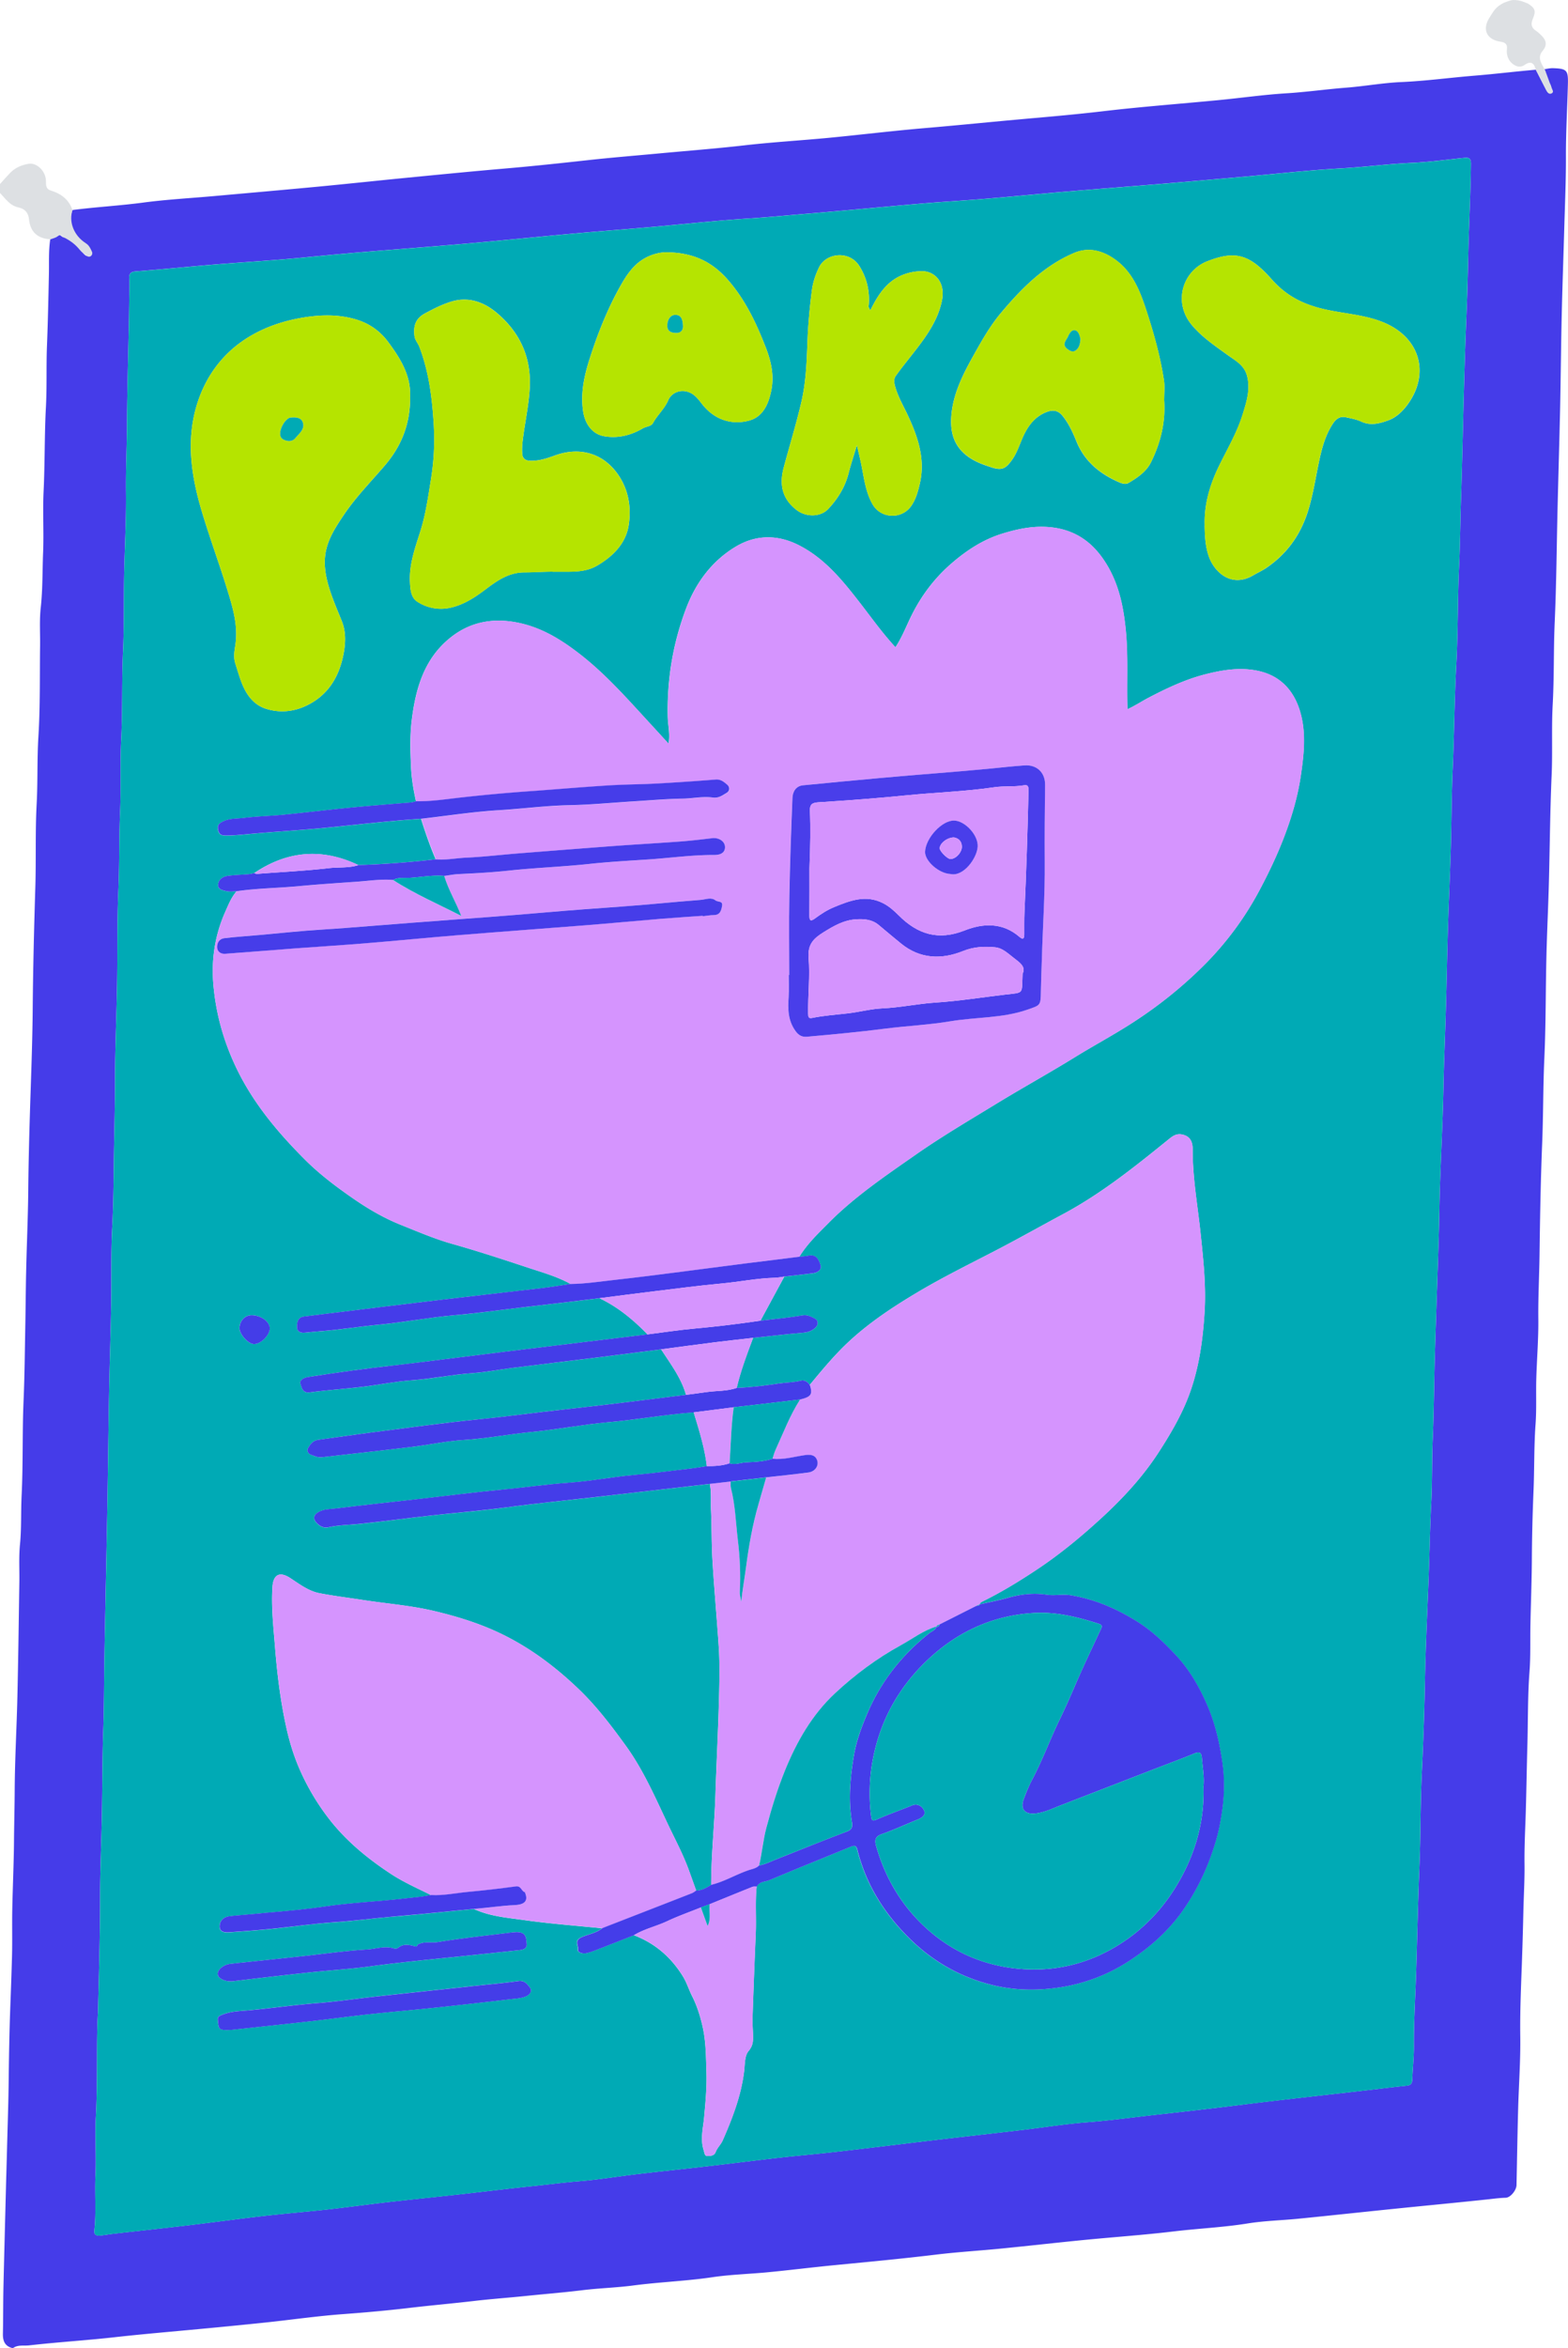 <svg xmlns="http://www.w3.org/2000/svg" width="155" height="232" fill="none"><path fill="#453CE9" d="M1.328 232h-.15c-.738-.211-.907-.746-.89-1.437.034-1.48.019-2.96.05-4.436.075-3.276.165-6.553.248-9.829.031-1.281.074-2.566.106-3.846.058-2.343.145-4.69.168-7.033.028-2.367.071-4.729.157-7.092.063-1.687.126-3.378.17-5.061.039-1.468 0-2.94.023-4.412.04-2.293.153-4.581.173-6.869.015-1.726.062-3.452.07-5.178.02-3.054.197-6.108.267-9.165.087-3.761.134-7.525.193-11.286.02-1.249-.06-2.511.063-3.752.157-1.602.082-3.203.16-4.8.154-3.124.06-6.256.193-9.383.106-2.484.126-4.968.173-7.451.035-1.828.043-3.655.086-5.483.06-2.597.177-5.193.204-7.79.032-3.366.13-6.732.244-10.099.086-2.589.173-5.182.196-7.775.035-4.041.134-8.083.26-12.124.086-2.757-.016-5.526.133-8.28.118-2.217.035-4.435.173-6.657.184-2.984.125-5.983.165-8.978.015-1.253-.071-2.514.066-3.756.2-1.812.157-3.632.232-5.44.082-1.988-.047-4.003.047-5.994.134-2.792.083-5.584.232-8.373.106-1.999.023-4.006.102-6.01.094-2.35.141-4.7.192-7.052.028-1.171-.043-2.347.134-3.514.247-.102.534-.156.734-.317.287-.234.334.082.59.122.404.058.851.12 1.283.64.24.289.68 1.164 1.029 1.207.357.043.412-.125.141-.336-.632-.488-.722-.805-1.17-1.164-.883-.71-.785-1.898-.412-3.046 2.32-.3 4.66-.425 6.986-.734 2.34-.312 4.7-.437 7.052-.648 3.396-.305 6.793-.602 10.186-.922 2.921-.277 5.843-.593 8.764-.878 3.26-.317 6.515-.64 9.774-.918 2.737-.234 5.466-.527 8.199-.828 2.336-.258 4.685-.445 7.025-.664 2.804-.261 5.611-.476 8.411-.796 2.78-.32 5.576-.48 8.364-.746 3.165-.305 6.326-.691 9.495-.96 3.632-.31 7.256-.684 10.889-1 2.265-.196 4.539-.41 6.805-.676 3.789-.445 7.598-.726 11.395-1.094 2.207-.214 4.41-.53 6.62-.667 1.991-.121 3.963-.406 5.949-.559 1.819-.14 3.625-.476 5.443-.554 2.431-.106 4.838-.438 7.253-.633 2.014-.164 4.028-.414 6.047-.586.33.645.652 1.29.985 1.926.11.21.26.503.511.421.353-.117.082-.41.039-.613-.133-.656-.883-.984-.911-1.679-.29 0 .66-.219 1.06-.207 1.426.04 1.524.223 1.485 1.648-.063 2.367-.201 4.729-.193 7.1.008 2.268-.09 4.533-.157 6.802-.082 2.956-.192 5.908-.259 8.864-.071 3.042-.094 6.084-.157 9.126-.071 3.226-.169 6.455-.247 9.68-.095 3.824-.118 7.65-.287 11.474-.122 2.721-.051 5.447-.2 8.169-.126 2.327-.004 4.67-.106 7.001-.15 3.437-.177 6.877-.263 10.318-.063 2.53-.193 5.06-.252 7.59-.082 3.344-.051 6.686-.204 10.025-.13 2.843-.102 5.686-.22 8.528-.149 3.667-.208 7.338-.259 11.005-.028 2.073-.141 4.147-.118 6.224.024 1.976-.145 3.956-.2 5.936-.043 1.503.035 3.015-.075 4.51-.161 2.257-.106 4.518-.208 6.775a183.197 183.197 0 0 0-.157 6.713c-.016 2.085-.098 4.167-.141 6.252-.032 1.582.027 3.167-.094 4.741-.181 2.374-.138 4.752-.205 7.126-.059 2.144-.094 4.288-.153 6.432-.051 1.808-.157 3.616-.133 5.424.019 1.585-.079 3.171-.114 4.752a373.396 373.396 0 0 1-.181 5.983c-.078 2.085-.153 4.174-.125 6.267.035 2.429-.15 4.866-.213 7.299-.066 2.468-.106 4.94-.157 7.411-.011.5-.593 1.23-1.06 1.246-.561.016-1.111.086-1.669.148-2.949.317-5.898.594-8.851.895-3.314.336-6.624.695-9.942 1.027-1.689.168-3.393.203-5.066.472-2.434.391-4.888.496-7.331.789-2.902.348-5.819.547-8.729.832-2.753.269-5.497.582-8.25.855-2.156.215-4.323.34-6.475.601-3.302.399-6.609.711-9.92 1.031-2.206.211-4.405.488-6.612.703-1.86.184-3.742.227-5.591.5-2.588.383-5.2.473-7.787.812-1.68.223-3.389.266-5.073.473-1.881.23-3.766.379-5.647.574-1.716.176-3.44.297-5.148.5-2.077.242-4.158.421-6.236.667-2.167.258-4.339.453-6.518.614-2.604.187-5.195.566-7.795.839-2.5.262-5.006.504-7.508.734-2.481.231-4.963.445-7.44.723-2.793.312-5.604.48-8.396.8-.51.059-1.08-.078-1.555.25l.016.004Zm8.36-33.126c-.185 2.675-.008 6.47-.208 10.258-.103 1.933.05 3.878-.04 5.815-.086 1.824.087 3.655-.114 5.479-.043.406.24.496.57.464.463-.047.919-.129 1.382-.183 2.446-.278 4.893-.539 7.34-.828 2.497-.297 4.986-.637 7.484-.926 2.061-.234 4.127-.402 6.188-.628 1.963-.219 3.923-.488 5.886-.715 2.478-.281 4.96-.535 7.441-.808 2.356-.262 4.705-.555 7.06-.797 1.528-.156 3.048-.355 4.58-.48 1.943-.156 3.87-.484 5.807-.711 2.254-.265 4.516-.496 6.77-.757 2.375-.274 4.75-.578 7.13-.848 1.94-.219 3.888-.383 5.824-.605 3.251-.375 6.499-.777 9.75-1.16 2.815-.332 5.63-.644 8.446-.976 2.16-.254 4.312-.602 6.479-.769 2.415-.188 4.811-.528 7.214-.789 2.741-.301 5.485-.617 8.226-.961 2.085-.262 4.171-.5 6.26-.738 1.747-.203 3.498-.39 5.246-.594 1.551-.175 3.098-.37 4.645-.534.4-.043.538-.211.55-.598.039-1.117.172-2.238.165-3.354-.02-2.48.149-4.952.223-7.428.106-3.448.181-6.896.322-10.348.126-3.054.087-6.115.236-9.165.145-3.003.251-6.006.306-9.013.063-3.42.232-6.841.366-10.262.094-2.468.129-4.94.259-7.412.11-2.089.055-4.186.145-6.279.122-2.749.13-5.502.212-8.255.114-3.866.259-7.732.381-11.598.055-1.749.067-3.503.126-5.252.106-3.206.278-6.408.341-9.614.051-2.55.161-5.092.236-7.638.082-2.746.125-5.49.212-8.24.078-2.57.204-5.139.279-7.712.078-2.652.074-5.311.192-7.963.153-3.428.169-6.86.353-10.29.173-3.221.126-6.458.275-9.688.102-2.198.114-4.405.189-6.603.129-3.928.204-7.86.318-11.793.067-2.363.149-4.725.247-7.084.079-1.843.114-3.69.157-5.533.075-2.921.228-5.842.26-8.767.007-.531-.181-.64-.629-.597-1.728.171-3.451.414-5.183.492-2.364.105-4.712.417-7.076.55-3.189.18-6.369.54-9.55.82-2.756.242-5.509.485-8.266.715-3.192.265-6.388.511-9.581.78-2.533.216-5.058.466-7.59.676-2.191.184-4.39.309-6.581.496-3.7.317-7.398.676-11.097.984-1.975.164-3.947.356-5.926.485-3.216.207-6.424.562-9.64.843-2.588.227-5.175.422-7.763.656-3.334.3-6.664.64-9.998.937-2.96.262-5.925.496-8.886.73-2.584.204-5.16.442-7.74.692-2.905.281-5.819.449-8.729.687-2.58.21-5.155.476-7.735.672-.487.039-.68.222-.652.648.047.742 0 1.484-.008 2.222-.043 4.104-.2 8.204-.22 12.305-.012 2.202-.122 4.4-.098 6.607.035 2.76-.133 5.525-.184 8.286-.048 2.48.007 4.967-.107 7.443-.133 2.933-.035 5.866-.184 8.798-.118 2.378 0 4.764-.11 7.146-.114 2.554-.051 5.112-.165 7.67-.141 3.155-.079 6.322-.133 9.481-.055 3.14-.205 6.279-.2 9.419 0 2.675-.087 5.35-.118 8.025-.028 2.112-.044 4.237-.158 6.353-.141 2.624-.062 5.26-.11 7.888-.047 2.738-.145 5.475-.196 8.212-.07 3.769-.106 7.537-.173 11.305-.09 4.964-.2 9.927-.29 14.89-.047 2.48-.028 4.96-.118 7.439-.102 2.816-.083 5.639-.138 8.458-.05 2.66-.176 5.319-.176 7.974 0 3.46-.094 6.916-.208 11.485v.008Z"/><path fill="#DDE0E3" d="M4.975 23.649c-1.252-.082-1.983-.719-2.108-1.984-.063-.637-.409-1.035-1.025-1.164-.86-.175-1.3-.867-1.842-1.437v-.878c.334-.371.66-.75 1.01-1.11.49-.507 1.126-.773 1.805-.89.845-.148 1.744.762 1.728 1.742-.004.402.02.757.444.886 1.037.313 1.818.887 2.18 1.941-.37 1.148.113 2.335.997 3.046.443.355.585.289.926 1.07.138.316-.196.644-.483.426-.443-.336-.494-.336-.734-.625-.432-.52-.876-.871-1.575-1.223-.231-.117-.302-.35-.589-.12-.2.16-.486.214-.734.316v.004ZM153.358 8.634c.043.203.31.496-.039.613-.251.082-.401-.21-.51-.422-.334-.636-.656-1.28-.986-1.917l-.004-.016c-.165-.636-.459-.93-1.115-.472-.428.3-.876.152-1.245-.168-.408-.352-.562-.898-.495-1.43.055-.464-.176-.636-.652-.706-1.339-.2-1.814-1.187-1.095-2.34.451-.722.652-1.108 1.441-1.499.008 0 .624-.261.891-.273.369-.016.739.05 1.084.187l.373.149.032.011c.706.446.816.727.494 1.488-.208.488-.196.883.295 1.2.224.144.416.335.605.526.459.473.498.95.047 1.48-.585.691-.024 1.328.267 1.91"/><path fill="#00AAB5" d="M9.687 198.874c.114-4.569.212-8.025.208-11.485 0-2.659.126-5.318.177-7.974.055-2.819.035-5.639.137-8.458.09-2.48.07-4.959.118-7.439.094-4.963.204-9.927.29-14.89.067-3.768.103-7.536.173-11.305.051-2.737.15-5.475.197-8.212.047-2.628-.032-5.264.11-7.888.114-2.12.13-4.241.157-6.353.035-2.675.121-5.346.117-8.025 0-3.14.146-6.28.2-9.42.056-3.158-.007-6.325.134-9.48.114-2.558.051-5.112.165-7.67.106-2.378-.008-4.768.11-7.146.145-2.933.047-5.865.185-8.798.114-2.48.059-4.963.106-7.443.055-2.76.22-5.526.184-8.286-.027-2.207.087-4.405.098-6.608.02-4.1.177-8.204.22-12.304.008-.738.051-1.48.008-2.222-.027-.426.165-.613.652-.648 2.58-.196 5.156-.461 7.736-.672 2.91-.238 5.823-.406 8.729-.687 2.58-.25 5.156-.488 7.74-.692 2.964-.234 5.925-.468 8.886-.73 3.333-.297 6.663-.636 9.997-.937 2.588-.234 5.175-.43 7.763-.656 3.212-.281 6.42-.637 9.64-.844 1.98-.128 3.95-.32 5.926-.484 3.703-.308 7.398-.667 11.097-.984 2.19-.187 4.39-.312 6.581-.496 2.533-.21 5.062-.46 7.59-.675 3.193-.27 6.389-.516 9.582-.781 2.756-.23 5.509-.473 8.265-.715 3.185-.281 6.362-.64 9.55-.82 2.364-.133 4.708-.445 7.076-.55 1.732-.079 3.456-.32 5.183-.493.448-.043.633.067.629.598-.032 2.925-.185 5.846-.259 8.767-.048 1.843-.083 3.69-.158 5.533-.098 2.363-.18 4.721-.247 7.084-.114 3.928-.184 7.86-.318 11.793-.075 2.202-.086 4.409-.188 6.603-.15 3.23-.103 6.463-.275 9.688-.185 3.429-.201 6.861-.354 10.29-.118 2.652-.114 5.307-.192 7.962-.075 2.57-.2 5.14-.279 7.713-.082 2.745-.13 5.49-.212 8.24-.075 2.545-.188 5.091-.236 7.637-.062 3.206-.231 6.409-.341 9.615-.059 1.749-.071 3.502-.126 5.252-.122 3.866-.263 7.732-.381 11.598-.082 2.749-.09 5.506-.212 8.255-.094 2.093-.039 4.19-.145 6.279-.13 2.472-.161 4.94-.259 7.412-.134 3.421-.299 6.841-.365 10.262a297.65 297.65 0 0 1-.307 9.013c-.149 3.054-.11 6.111-.235 9.165-.146 3.448-.216 6.896-.322 10.348-.075 2.476-.244 4.948-.224 7.427.008 1.117-.122 2.234-.165 3.355-.016.386-.153.554-.55.597-1.551.164-3.098.36-4.645.535-1.748.199-3.499.391-5.246.594-2.085.242-4.174.48-6.259.738-2.741.34-5.482.656-8.227.961-2.403.265-4.798.601-7.213.788-2.168.172-4.32.516-6.479.77-2.816.332-5.631.644-8.447.976-3.251.383-6.499.789-9.75 1.16-1.94.222-3.884.386-5.823.605-2.38.269-4.752.574-7.131.847-2.254.262-4.516.492-6.77.758-1.936.226-3.864.554-5.808.711-1.531.125-3.05.324-4.578.48-2.356.242-4.708.535-7.06.797-2.478.277-4.96.527-7.442.808-1.963.222-3.922.496-5.886.715-2.061.226-4.13.394-6.188.628-2.498.285-4.987.629-7.485.926-2.442.289-4.892.55-7.339.828-.463.05-.919.132-1.382.183-.33.035-.613-.055-.57-.465.2-1.823.028-3.651.115-5.478.09-1.941-.063-3.886.039-5.815.2-3.788.027-7.583.208-10.258v-.008ZM25.15 86.269c-.192.04-.38.094-.573.113-.675.06-1.359.075-2.03.16-.475.063-.923.317-.982.817-.063.52.377.597.813.695.354.078.675.02 1.01.012-.527.6-.818 1.35-1.132 2.054-1 2.253-1.374 4.643-1.17 7.099.244 2.925 1.017 5.689 2.305 8.364 1.67 3.46 4.08 6.319 6.75 8.994 1.438 1.437 3.063 2.663 4.744 3.827 1.496 1.038 3.07 1.956 4.743 2.624 1.673.667 3.334 1.39 5.09 1.882 2.497.703 4.967 1.515 7.433 2.331 1.44.477 2.917.887 4.26 1.629-.962.14-1.924.304-2.89.417-3.251.387-6.503.742-9.754 1.129-3.778.449-7.551.914-11.329 1.375-.797.097-1.598.199-2.395.3-.628.078-.675.594-.683 1.035-.008.441.341.601.77.562.486-.047.97-.105 1.46-.14 1.944-.141 3.868-.465 5.808-.648 2.52-.243 5.018-.723 7.54-.942 2.312-.203 4.61-.535 6.91-.8 2.47-.289 4.944-.574 7.414-.879 1.834.863 3.353 2.14 4.755 3.573-2.053.25-4.107.496-6.165.746l-8.077.984c-1.936.238-3.876.484-5.812.723-1.672.207-3.345.425-5.018.613-2.835.316-5.662.699-8.482 1.148-.46.074-.883.336-.765.656.121.328.172.964.926.863 1.716-.231 3.452-.344 5.172-.547 1.645-.195 3.279-.535 4.932-.652 1.99-.141 3.942-.554 5.93-.699 1.381-.098 2.748-.367 4.126-.539 2.765-.347 5.529-.675 8.29-1.019 2.096-.262 4.19-.531 6.282-.797.93 1.437 1.98 2.808 2.458 4.491-2.155.27-4.307.543-6.463.801-1.963.234-3.923.464-5.886.679-2.678.293-5.348.664-8.034.929-3.593.356-7.17.86-10.752 1.316-1.74.223-3.475.485-5.214.719-.53.07-.797.433-1.021.843-.157.282.098.555.255.614.35.128.707.312 1.107.265 2.98-.34 5.961-.668 8.941-1.027 1.689-.203 3.366-.57 5.058-.675 2.274-.145 4.508-.578 6.77-.797 2.548-.25 5.077-.738 7.63-.969 2.8-.249 5.564-.757 8.367-.968.534 1.749 1.084 3.495 1.3 5.319-.46.07-.915.16-1.374.214-1.96.231-3.915.489-5.879.668-2.136.195-4.248.605-6.385.758-2.171.152-4.319.468-6.483.671-2.791.266-5.576.621-8.363.938-2.745.308-5.49.597-8.227.941-.57.07-1.166.047-1.704.363-.48.285-.523.648-.2 1.011.29.328.698.59 1.174.484 1.009-.226 2.038-.234 3.059-.335 2.38-.242 4.75-.567 7.127-.832 2.47-.277 4.947-.469 7.41-.801 3.117-.417 6.247-.722 9.372-1.085 3.59-.418 7.182-.824 10.771-1.238.165.859.079 1.734.114 2.597.075 1.687.047 3.381.15 5.068.168 2.804.428 5.6.612 8.4.098 1.496.079 2.995.043 4.499-.078 3.424-.263 6.841-.373 10.262-.098 2.933-.416 5.854-.416 8.79-.456.281-.911.566-1.48.566-.252-.703-.503-1.405-.758-2.108-.558-1.519-1.323-2.941-2.015-4.401-1.268-2.675-2.438-5.397-4.193-7.818-1.434-1.98-2.914-3.929-4.685-5.619-2.293-2.191-4.814-4.085-7.692-5.464-2.074-.995-4.261-1.671-6.507-2.206-2.333-.558-4.712-.734-7.064-1.097-1.438-.223-2.886-.398-4.312-.672-1.103-.211-1.987-.902-2.91-1.503-1.052-.684-1.676-.34-1.755.898-.125 1.968.095 3.932.252 5.877.212 2.687.537 5.377 1.127 8.025.341 1.546.82 3.05 1.476 4.471a23.12 23.12 0 0 0 3.04 4.905c1.656 2.026 3.659 3.643 5.83 5.068 1.25.82 2.627 1.422 3.962 2.09-.84.171-1.692.234-2.544.331-2.69.313-5.4.418-8.09.817-2.504.371-5.041.531-7.566.781-.608.058-1.221.085-1.826.179-.55.082-.903.492-.891 1 .015.586.557.601 1.005.57 1.363-.098 2.73-.195 4.088-.332 2.061-.207 4.115-.515 6.18-.652 2.035-.137 4.049-.41 6.079-.582 2.6-.222 5.199-.492 7.798-.742 1.595.738 3.334.867 5.03 1.105 2.53.356 5.082.543 7.626.801-.604.488-1.386.586-2.069.902-.719.332-.232.839-.314 1.226-.055.25.463.406.817.332.282-.059.565-.152.836-.258 1.296-.5 2.592-1.011 3.884-1.519 2.096.801 3.687 2.179 4.857 4.085.377.617.577 1.3.9 1.937.502.988.84 2.089 1.067 3.155.303 1.414.303 2.901.35 4.362.05 1.468-.094 2.929-.224 4.393-.094 1.093-.408 2.198-.051 3.311.078.246.086.59.377.578.279-.011.66-.011.805-.386.16-.43.526-.762.695-1.148.962-2.191 1.826-4.421 2.12-6.822.087-.692.043-1.543.436-2.011.409-.489.456-.903.448-1.418-.004-.625-.07-1.25-.051-1.87.094-2.785.2-5.569.318-8.353.067-1.535-.07-3.077.09-4.612.26-.516.829-.465 1.257-.644 2.674-1.125 5.368-2.199 8.05-3.308.357-.148.541-.086.632.289.864 3.511 2.748 6.447 5.313 8.931 2.328 2.253 5.128 3.799 8.313 4.518 2.21.5 4.456.492 6.698.117 2.325-.39 4.5-1.242 6.448-2.499 2.097-1.351 3.958-2.98 5.431-5.085 1.484-2.124 2.521-4.397 3.239-6.841.295-.996.483-2.019.629-3.058.231-1.64.227-3.253-.016-4.881-.283-1.87-.695-3.686-1.461-5.455-.793-1.832-1.763-3.523-3.114-4.963-1.138-1.215-2.324-2.375-3.777-3.288-2.058-1.293-4.198-2.222-6.597-2.621-.805-.133-1.583.059-2.399-.058-1.249-.184-2.529-.051-3.774.296-.934.262-1.897.442-2.847.66.055-.148.169-.226.306-.292 1.874-.918 3.656-2.012 5.384-3.16 2.262-1.503 4.355-3.237 6.357-5.072 2.152-1.976 4.123-4.108 5.71-6.572 1.025-1.59 1.991-3.222 2.713-4.964 1.17-2.819 1.594-5.814 1.783-8.833.157-2.542-.114-5.076-.377-7.607-.291-2.819-.813-5.615-.801-8.466 0-.648-.181-1.273-1.017-1.456-.566-.125-.927.125-1.308.433-3.337 2.702-6.675 5.389-10.496 7.435-1.959 1.051-3.903 2.14-5.866 3.179-2.832 1.492-5.718 2.878-8.47 4.514-2.392 1.422-4.705 2.941-6.762 4.835-1.445 1.331-2.682 2.835-3.93 4.338-.209-.312-.527-.508-.873-.418-.706.188-1.429.172-2.14.277-1.398.207-2.796.391-4.21.438.394-1.695 1.014-3.316 1.619-4.94 1.66-.176 3.322-.371 4.987-.512.47-.039.848-.195 1.174-.496.314-.288.286-.714-.02-.874-.373-.195-.754-.43-1.288-.336-1.362.238-2.749.355-4.123.519.785-1.448 1.57-2.901 2.356-4.35.915-.109 1.83-.219 2.745-.32.53-.059.993-.328.825-.847-.146-.446-.397-1.07-1.155-.906-.306.066-.624.078-.934.113.78-1.281 1.865-2.312 2.905-3.362 2.572-2.589 5.592-4.632 8.568-6.709 2.616-1.828 5.368-3.444 8.093-5.108 2.537-1.546 5.141-2.983 7.673-4.545 1.975-1.219 4.037-2.312 5.977-3.589a42.616 42.616 0 0 0 7.068-5.783 31.08 31.08 0 0 0 5.207-7.13c1.072-2.008 2.026-4.058 2.78-6.206.597-1.69 1.056-3.409 1.315-5.186.307-2.108.53-4.233-.094-6.299-.601-1.995-1.889-3.451-4.013-3.951-1.83-.43-3.664-.125-5.423.331-1.951.508-3.785 1.379-5.58 2.32-.663.348-1.3.777-2.038 1.11-.082-2.652.083-5.187-.157-7.721-.243-2.55-.746-4.96-2.254-7.138-1.433-2.066-3.341-3.081-5.792-3.163-1.413-.047-2.768.242-4.142.663-1.928.594-3.519 1.64-5.003 2.914-1.689 1.448-3.012 3.198-3.997 5.185-.515 1.035-.92 2.125-1.587 3.136-1.284-1.382-2.348-2.886-3.471-4.335-1.732-2.23-3.483-4.424-6.075-5.744-2.085-1.062-4.217-1.062-6.212.121-2.36 1.402-3.954 3.55-4.916 6.069-1.323 3.467-1.924 7.087-1.834 10.817.02.8.243 1.605.079 2.6-.7-.761-1.277-1.398-1.858-2.026-2.258-2.449-4.449-4.952-7.127-6.99-1.814-1.383-3.699-2.507-5.988-2.956-2.47-.48-4.696-.04-6.632 1.526-2.572 2.082-3.4 5.026-3.782 8.127-.188 1.534-.141 3.085-.07 4.635.05 1.144.243 2.257.486 3.37-.322.137-.663.14-1.009.168-1.85.152-3.699.293-5.544.476-2.184.215-4.363.48-6.546.695-1.312.13-2.631.153-3.939.317-.69.086-1.425.03-2.077.363-.33.168-.546.324-.455.804.094.496.36.567.746.57.707.008 1.41-.062 2.116-.128 2.588-.246 5.183-.383 7.767-.637 3.146-.308 6.287-.683 9.444-.886.424 1.355.888 2.69 1.445 3.994-2.54.301-5.089.477-7.645.57-3.585-1.706-7.013-1.42-10.288.793h.02Zm15.39-47.094c.086-2.062-.947-3.741-2.172-5.389-.856-1.148-1.952-1.874-3.279-2.253-1.665-.473-3.357-.441-5.07-.164-2.226.36-4.327 1.113-6.13 2.39-2.01 1.425-3.455 3.397-4.275 5.764-1.273 3.662-.762 7.298.298 10.883.852 2.874 1.916 5.685 2.768 8.556.456 1.53.837 3.1.586 4.76-.087.582-.212 1.206 0 1.85.247.758.451 1.531.777 2.254.456 1.015 1.162 1.863 2.246 2.206 1.45.457 2.902.278 4.237-.425 1.909-1.004 2.93-2.671 3.381-4.725.26-1.188.334-2.406-.126-3.53-.412-1.016-.848-2.027-1.182-3.07-.428-1.347-.687-2.722-.31-4.135.318-1.203.998-2.222 1.677-3.237 1.194-1.785 2.705-3.312 4.092-4.936 1.664-1.949 2.52-4.163 2.485-6.799h-.004ZM54.623 56.49h1.167c1.139.004 2.25-.008 3.294-.633 1.555-.93 2.78-2.179 3.06-3.94.298-1.874-.044-3.768-1.273-5.33-1.496-1.898-3.723-2.425-6.028-1.578-.789.289-1.594.554-2.466.516-.443-.02-.706-.227-.746-.633-.039-.43-.02-.87.032-1.3.208-1.75.604-3.472.703-5.245.165-3.01-.947-5.447-3.185-7.373-1.276-1.097-2.82-1.698-4.535-1.183-.911.274-1.775.715-2.631 1.172-.958.515-1.159 1.261-1.045 2.23.047.41.33.687.471 1.046.966 2.507 1.285 5.139 1.438 7.787.106 1.8.003 3.608-.287 5.392-.275 1.7-.514 3.406-1.033 5.053-.514 1.637-1.115 3.246-1.036 5.01.031.75.098 1.55.703 1.953a4.253 4.253 0 0 0 3.353.602c1.256-.29 2.332-.98 3.357-1.754 1.163-.875 2.325-1.726 3.915-1.726.923 0 1.85-.07 2.776-.074l-.004.008Zm64.458-4.57c.019 1.06.067 2.125.44 3.133.565 1.519 2.238 3.05 4.362 1.796.436-.258.896-.46 1.32-.75 2.038-1.394 3.369-3.272 4.099-5.607.526-1.683.766-3.425 1.143-5.14.271-1.233.612-2.42 1.311-3.486.303-.461.691-.762 1.269-.637.522.113 1.064.207 1.539.43.942.44 1.849.18 2.705-.137.727-.266 1.339-.84 1.803-1.453 2.324-3.073 1.366-6.755-2.411-8.255-2.172-.863-4.536-.832-6.758-1.53-1.696-.536-3.008-1.352-4.166-2.656-2.16-2.429-3.53-2.948-6.413-1.804-2.419.96-3.412 4.069-1.468 6.341 1.013 1.184 2.258 2.016 3.487 2.906.765.554 1.649 1 1.928 2.054.353 1.34-.044 2.573-.428 3.811-.534 1.726-1.438 3.292-2.239 4.897-.958 1.921-1.59 3.917-1.515 6.092l-.008-.004Zm-4.005-12.433c0-.632.078-1.277-.016-1.894-.35-2.343-.994-4.62-1.724-6.872-.609-1.87-1.315-3.714-2.937-4.956-1.233-.945-2.69-1.421-4.217-.773-2.993 1.27-5.211 3.514-7.25 5.947-1.103 1.316-1.935 2.816-2.768 4.307-1.028 1.848-1.97 3.73-2.128 5.89-.122 1.69.31 3.104 1.846 4.115.69.453 1.417.7 2.167.941.962.309 1.355.13 1.96-.707.51-.699.758-1.51 1.099-2.28.499-1.12 1.194-2.066 2.392-2.507.577-.211 1.091-.168 1.547.406.616.77 1.005 1.636 1.366 2.523.782 1.925 2.246 3.147 4.088 3.971.306.137.722.32 1.04.133.88-.523 1.76-1.105 2.227-2.039.97-1.944 1.472-4.01 1.304-6.197l.004-.008Zm-30.37 4.495c.153.672.29 1.23.409 1.788.286 1.363.416 2.765 1.119 4.023.82 1.472 2.898 1.566 3.852.187.467-.675.663-1.44.84-2.19.573-2.457-.212-4.702-1.249-6.885-.412-.867-.895-1.707-1.166-2.632-.11-.371-.192-.808.032-1.12.64-.903 1.35-1.754 2.026-2.633 1.123-1.46 2.163-2.952 2.544-4.815.377-1.835-.738-2.944-2.034-2.913-1.193.031-2.356.422-3.278 1.281-.77.719-1.28 1.613-1.764 2.59-.07-.13-.106-.188-.137-.247-.059-.117-.02-.23-.012-.351.087-1.355-.208-2.613-.938-3.777-.99-1.577-3.299-1.304-3.99.137-.353.738-.605 1.48-.707 2.3a56.256 56.256 0 0 0-.443 5.194c-.067 1.98-.158 3.952-.61 5.877-.506 2.155-1.161 4.272-1.73 6.412-.445 1.66-.166 3.093 1.299 4.202.923.699 2.34.699 3.114-.13.95-1.014 1.657-2.166 2.006-3.53.228-.894.523-1.772.821-2.772l-.004.004ZM65.663 24.93a4.67 4.67 0 0 0-2.608 1.058c-.667.562-1.15 1.273-1.57 1.995-1.316 2.28-2.302 4.714-3.114 7.209-.578 1.769-1.01 3.557-.73 5.443.196 1.324.965 2.27 2.065 2.465 1.382.245 2.67-.09 3.848-.778.334-.19.813-.183.997-.523.436-.8 1.147-1.406 1.512-2.265.295-.691 1.15-1.101 2.007-.792.64.234.981.745 1.374 1.237 1.237 1.547 2.921 2.011 4.563 1.59 1.406-.36 1.955-1.62 2.23-2.953.31-1.495 0-2.897-.55-4.31-.934-2.398-2.018-4.687-3.726-6.647-1.52-1.738-3.385-2.753-6.299-2.733v.004ZM52.036 191.891c0-.699-.29-.988-.986-.977-.173 0-.342.016-.514.04-2.42.3-4.85.554-7.253.945-.664.109-1.362-.102-1.983.246-.086.046-.012.242-.26.175-.557-.144-1.146-.296-1.672.133a.447.447 0 0 1-.42.078c-.895-.289-1.775.043-2.65.098-2.207.136-4.402.449-6.601.687-2.302.246-4.603.48-6.904.73-.73.078-1.354.621-1.268 1.066.086.442.836.731 1.535.649 2.466-.297 4.932-.586 7.402-.852 2.062-.222 4.135-.343 6.189-.621 3.02-.406 6.047-.687 9.078-1.003 1.866-.195 3.73-.387 5.592-.586.475-.051.868-.191.71-.804l.005-.004Zm-29.623 8.696c.259-.012.376-.012.494-.023 2.592-.281 5.188-.555 7.78-.848 1.982-.226 3.961-.492 5.948-.71 2.062-.223 4.127-.395 6.189-.613a762.94 762.94 0 0 0 7.708-.863c.502-.059 1.025-.075 1.5-.293.377-.172.585-.531.369-.82-.255-.348-.546-.758-1.162-.672-1.453.203-2.914.328-4.37.484-3.181.34-6.366.676-9.547 1.027-1.987.219-3.966.512-5.957.668-2.242.176-4.468.496-6.703.707-.938.09-1.9.086-2.795.48-.256.113-.365.168-.338.496.075.883.122.961.88.976l.003.004Zm2.434-70.63c-.656.008-1.174.574-1.174 1.285 0 .625.907 1.593 1.465 1.566.675-.031 1.511-.875 1.527-1.538.016-.676-.883-1.324-1.822-1.313h.004Z"/><path fill="#D594FE" d="M41.128 79.166c-.243-1.113-.436-2.23-.487-3.37-.07-1.546-.118-3.1.07-4.635.382-3.105 1.21-6.049 3.782-8.127 1.936-1.565 4.159-2.007 6.633-1.526 2.289.445 4.174 1.573 5.988 2.956 2.678 2.034 4.869 4.541 7.127 6.99.581.632 1.162 1.265 1.857 2.026.161-.992-.059-1.8-.078-2.6-.09-3.73.51-7.35 1.834-10.817.962-2.519 2.556-4.667 4.916-6.069 1.99-1.183 4.127-1.183 6.212-.12 2.588 1.32 4.343 3.514 6.075 5.744 1.123 1.448 2.187 2.948 3.47 4.334.668-1.011 1.073-2.1 1.587-3.136.986-1.987 2.31-3.733 3.998-5.185 1.484-1.273 3.074-2.32 5.002-2.913 1.375-.422 2.729-.711 4.143-.664 2.45.082 4.359 1.097 5.792 3.163 1.508 2.175 2.01 4.588 2.254 7.138.243 2.534.074 5.073.157 7.72.742-.332 1.374-.761 2.038-1.109 1.794-.94 3.628-1.816 5.58-2.32 1.759-.456 3.593-.76 5.423-.331 2.128.5 3.412 1.956 4.013 3.952.624 2.065.4 4.19.094 6.298-.259 1.777-.719 3.495-1.316 5.186-.757 2.144-1.708 4.198-2.78 6.205a30.962 30.962 0 0 1-5.206 7.13c-2.148 2.195-4.512 4.105-7.069 5.784-1.939 1.277-4.001 2.37-5.976 3.589-2.533 1.562-5.136 2.995-7.673 4.545-2.725 1.664-5.482 3.28-8.093 5.108-2.976 2.081-5.996 4.12-8.568 6.709-1.045 1.05-2.124 2.081-2.906 3.362-1.787.219-3.573.433-5.36.664-2.128.269-4.252.558-6.38.828-2.153.273-4.305.554-6.46.788-1.465.161-2.926.395-4.406.41-1.343-.745-2.816-1.151-4.26-1.628-2.467-.816-4.937-1.628-7.434-2.331-1.751-.492-3.412-1.215-5.089-1.882-1.673-.668-3.243-1.586-4.743-2.625-1.681-1.163-3.307-2.389-4.744-3.826-2.67-2.675-5.081-5.534-6.75-8.994-1.292-2.675-2.065-5.435-2.305-8.364-.204-2.456.169-4.846 1.17-7.1.314-.702.605-1.452 1.131-2.053 2.05-.297 4.127-.309 6.185-.504 1.916-.18 3.84-.309 5.76-.442 1.17-.081 2.34-.265 3.523-.167 2.136 1.386 4.472 2.386 6.738 3.55-.53-1.368-1.276-2.586-1.685-3.953.483-.062.962-.16 1.457-.183a76.49 76.49 0 0 0 4.944-.344c2.639-.281 5.29-.375 7.928-.656 1.904-.203 3.817-.312 5.729-.437 2.207-.145 4.402-.465 6.617-.45.553 0 1.04-.16 1.083-.698.051-.637-.597-1.039-1.26-.96-1.064.124-2.132.253-3.2.331-2.211.164-4.426.289-6.637.45-3.141.23-6.279.48-9.42.73-1.7.136-3.396.331-5.1.413-.986.047-1.968.254-2.961.16a41.431 41.431 0 0 1-1.445-3.995c2.564-.292 5.12-.695 7.692-.847 2.325-.136 4.633-.449 6.966-.496 2.093-.043 4.182-.246 6.271-.375 1.65-.101 3.298-.242 4.948-.273.981-.016 1.963-.242 2.929-.11.597.083.95-.198 1.37-.444.385-.227.307-.621.095-.809-.307-.265-.64-.562-1.143-.523a265.82 265.82 0 0 1-5.847.394c-1.602.086-3.208.086-4.81.188-2.486.156-4.968.375-7.45.55a169.85 169.85 0 0 0-7.291.664c-1.402.164-2.812.375-4.233.344l-.016-.012Zm36.888 17.17h-.051c0 .707.04 1.418-.008 2.12-.078 1.203-.102 2.332.675 3.422.354.492.735.597 1.131.562 2.596-.231 5.191-.473 7.775-.805 2.132-.273 4.28-.363 6.4-.722 2.534-.43 5.145-.293 7.619-1.148 1.295-.45 1.307-.394 1.331-1.8.019-1 .063-2.004.09-3.003.09-3.265.322-6.525.291-9.794-.024-2.538.004-5.076.035-7.615.016-1.214-.813-2.003-2.014-1.925-1.123.07-2.246.203-3.366.313-3.6.355-7.213.597-10.814.925-2.584.238-5.163.469-7.743.73-.7.07-1.013.637-1.037 1.238a434.728 434.728 0 0 0-.31 9.856c-.047 2.55-.008 5.1-.008 7.646h.004Zm-8.549-5.845s0 .027.004.039c.362-.04.723-.11 1.088-.114.636-.004.738-.456.82-.921.091-.508-.44-.356-.655-.531-.428-.348-.978-.086-1.46-.051-2.663.203-5.318.484-7.98.672-2.376.168-4.747.34-7.12.546-1.813.16-3.627.309-5.442.445-1.323.098-2.65.2-3.973.293-2.75.2-5.494.418-8.239.633-1.555.121-3.106.25-4.66.344-2.09.125-4.17.355-6.256.542-1.143.102-2.29.172-3.424.309-.51.062-.738.48-.703.953.031.433.404.62.797.59 2.344-.168 4.685-.368 7.025-.543 2.242-.168 4.484-.301 6.723-.485 3.137-.257 6.274-.57 9.412-.824 4.178-.34 8.36-.64 12.538-.972 2.458-.195 4.908-.43 7.367-.632 1.378-.114 2.76-.2 4.138-.297v.004Zm.837 95.746c0-2.936.322-5.857.417-8.79.114-3.421.298-6.838.373-10.262.035-1.504.055-3.003-.043-4.499-.185-2.8-.444-5.596-.613-8.399-.102-1.687-.079-3.382-.15-5.069-.035-.867.052-1.738-.113-2.597l2.061-.234c.008.218-.023.449.028.656.428 1.671.471 3.393.675 5.092.204 1.706.29 3.432.197 5.155-.016.32.094.644.145.968.102-1.144.314-2.245.463-3.347.283-2.124.64-4.24 1.245-6.302.255-.875.503-1.75.754-2.624 1.394-.157 2.788-.297 4.174-.481.66-.086 1.076-.683.84-1.257-.188-.461-.62-.535-1.146-.465-1.076.145-2.136.488-3.244.363.09-.273.157-.558.275-.816.774-1.699 1.437-3.456 2.45-5.041 1.104-.277 1.257-.508.963-1.449 1.248-1.499 2.485-3.003 3.93-4.338 2.058-1.898 4.37-3.413 6.762-4.835 2.753-1.636 5.639-3.022 8.47-4.514 1.967-1.039 3.907-2.128 5.866-3.179 3.821-2.046 7.159-4.729 10.497-7.435.381-.308.742-.558 1.307-.433.837.183 1.021.808 1.017 1.456-.012 2.851.511 5.647.801 8.466.259 2.531.53 5.061.377 7.607-.184 3.019-.612 6.014-1.782 8.833-.723 1.746-1.689 3.374-2.714 4.964-1.586 2.464-3.561 4.596-5.709 6.572-1.999 1.835-4.096 3.573-6.358 5.072-1.727 1.148-3.51 2.242-5.383 3.16-.134.066-.252.144-.306.292l.015-.007c-.121.054-.247.109-.369.168-1.201.605-2.403 1.214-3.605 1.819-.102.078-.274.059-.314.223l.012-.012c-1.3.379-2.368 1.218-3.526 1.851-2.356 1.293-4.528 2.898-6.499 4.741-2.274 2.124-3.781 4.776-4.936 7.595-.754 1.847-1.35 3.776-1.861 5.721-.322 1.218-.42 2.476-.71 3.694-.284.297-.688.355-1.045.476-1.257.426-2.4 1.133-3.696 1.445l.008-.004Zm-10.79 4.288c-2.545-.258-5.097-.445-7.626-.801-1.696-.238-3.436-.367-5.03-1.105 1.343-.097 2.674-.312 4.021-.375 1.064-.05 1.347-.484 1.005-1.265.02-.011.04-.019.055-.031.004-.008-.004-.027-.008-.043-.011.027-.02.059-.031.086-.373-.082-.37-.66-.907-.586-1.606.219-3.22.402-4.834.555-1.178.113-2.344.367-3.538.296-1.335-.667-2.713-1.265-3.962-2.089-2.172-1.425-4.174-3.046-5.831-5.068-1.233-1.508-2.23-3.16-3.04-4.905-.66-1.421-1.134-2.925-1.476-4.471-.585-2.648-.911-5.338-1.127-8.025-.153-1.949-.373-3.913-.251-5.877.078-1.238.703-1.582 1.755-.898.923.601 1.806 1.292 2.91 1.503 1.429.274 2.874.449 4.311.672 2.356.363 4.732.535 7.065 1.097 2.246.539 4.429 1.215 6.506 2.206 2.874 1.379 5.4 3.273 7.692 5.464 1.771 1.694 3.252 3.639 4.685 5.619 1.752 2.421 2.922 5.143 4.194 7.818.691 1.456 1.46 2.882 2.014 4.401.26.703.507 1.405.758 2.108-.145.09-.279.207-.432.266-2.957 1.156-5.917 2.304-8.878 3.456v-.008Z"/><path fill="#B5E400" d="M40.54 39.175c.035 2.636-.82 4.846-2.486 6.799-1.39 1.624-2.898 3.15-4.091 4.936-.68 1.015-1.359 2.034-1.677 3.237-.373 1.413-.118 2.792.31 4.135.334 1.043.77 2.054 1.182 3.07.46 1.124.385 2.343.126 3.53-.452 2.054-1.473 3.721-3.381 4.725-1.335.703-2.792.882-4.237.425-1.084-.343-1.79-1.19-2.246-2.206-.326-.722-.53-1.5-.778-2.253-.212-.648-.082-1.27 0-1.851.248-1.66-.133-3.23-.585-4.76-.852-2.875-1.916-5.686-2.768-8.556-1.06-3.585-1.57-7.22-.299-10.883.821-2.363 2.266-4.339 4.277-5.764 1.802-1.277 3.903-2.03 6.13-2.39 1.711-.277 3.404-.305 5.069.164a6.005 6.005 0 0 1 3.279 2.253c1.225 1.644 2.261 3.323 2.171 5.389h.004Zm-11.773 2.09c-.44-.017-1.087.928-1.072 1.608.008.32.158.492.425.605.4.164.82.13 1.075-.187.362-.45.955-.871.739-1.543-.15-.46-.64-.53-1.167-.484Z"/><path fill="#443DE9" d="M59.514 190.525c2.96-1.152 5.921-2.3 8.878-3.456.157-.062.29-.176.432-.265.566 0 1.021-.286 1.48-.567 1.296-.312 2.439-1.019 3.695-1.445.354-.121.762-.175 1.045-.476.585-.09 1.1-.367 1.638-.578 2.336-.921 4.66-1.874 7.013-2.757.557-.207.593-.492.514-.968-.365-2.203-.165-4.405.204-6.576.248-1.457.774-2.863 1.363-4.229 1.347-3.128 3.412-5.706 6.07-7.822.26-.207.617-.301.73-.668l-.01.012c.184.035.266-.07.313-.223 1.202-.605 2.403-1.214 3.605-1.819.126-.047.299 0 .37-.168l-.017.007c.95-.214 1.909-.394 2.847-.66 1.245-.351 2.525-.484 3.774-.296.813.121 1.594-.075 2.399.058 2.399.399 4.539 1.328 6.597 2.621 1.453.913 2.639 2.073 3.778 3.288 1.35 1.44 2.32 3.127 3.113 4.963.766 1.769 1.178 3.585 1.461 5.455.248 1.625.248 3.241.016 4.881-.145 1.039-.334 2.062-.628 3.058-.719 2.444-1.756 4.717-3.24 6.842-1.472 2.104-3.334 3.733-5.431 5.084a17.098 17.098 0 0 1-6.447 2.499c-2.239.375-4.489.383-6.7-.117-3.188-.723-5.984-2.265-8.312-4.518-2.564-2.484-4.45-5.42-5.313-8.931-.094-.379-.275-.437-.632-.289-2.682 1.105-5.376 2.183-8.05 3.308-.428.179-.997.128-1.257.644-.145.008-.306-.023-.432.027-1.413.566-2.819 1.141-4.229 1.715l-.86.316c-1.115.449-2.254.851-3.341 1.363-1.076.503-2.25.757-3.271 1.378-1.296.508-2.588 1.019-3.884 1.519-.27.106-.553.199-.836.258-.354.074-.872-.082-.817-.332.082-.387-.404-.89.314-1.226.683-.316 1.465-.414 2.07-.902l-.012-.008Zm59.451-14.011c.098-.898-.083-1.859-.161-2.827-.036-.442-.181-.656-.699-.442-1.284.531-2.592 1.012-3.892 1.512l-9.459 3.666c-.793.309-1.555.688-2.431.77-1.013.097-1.488-.442-1.131-1.41.252-.683.534-1.371.868-1.999.997-1.883 1.724-3.882 2.647-5.792a79.6 79.6 0 0 0 1.5-3.303c.809-1.902 1.708-3.765 2.579-5.639.122-.265.252-.469-.172-.605-2.14-.684-4.276-1.219-6.578-1.058-3.926.273-7.288 1.823-10.115 4.416-2.898 2.659-4.826 5.951-5.6 9.856a17.861 17.861 0 0 0-.211 5.78c.055.425.11.542.577.336 1.139-.504 2.313-.918 3.471-1.383.573-.23 1.013.113 1.186.488.224.484-.243.754-.683.93-1.174.472-2.325 1.007-3.519 1.429-.651.23-.683.625-.542 1.136.802 2.835 2.203 5.377 4.253 7.467 2.84 2.897 6.381 4.506 10.449 4.736 3.271.184 6.35-.613 9.161-2.331 2.867-1.753 5.007-4.202 6.523-7.146 1.362-2.648 2.077-5.494 1.979-8.587Z"/><path fill="#B5E400" d="M54.624 56.49c-.926 0-1.853.074-2.776.074-1.59 0-2.752.851-3.915 1.726-1.025.773-2.1 1.46-3.357 1.753a4.259 4.259 0 0 1-3.354-.601c-.604-.402-.667-1.203-.702-1.953-.079-1.765.526-3.373 1.036-5.01.519-1.648.754-3.358 1.033-5.053a24.57 24.57 0 0 0 .287-5.393c-.154-2.647-.471-5.275-1.438-7.786-.137-.36-.42-.64-.47-1.047-.115-.968.086-1.714 1.044-2.23.852-.456 1.72-.898 2.63-1.17 1.713-.516 3.256.081 4.536 1.182 2.238 1.925 3.354 4.362 3.185 7.373-.099 1.773-.495 3.495-.703 5.244-.051.43-.07.871-.032 1.3.036.407.303.614.746.633.872.04 1.677-.226 2.466-.515 2.305-.851 4.532-.32 6.028 1.577 1.229 1.563 1.57 3.46 1.272 5.33-.279 1.762-1.508 3.012-3.059 3.94-1.044.626-2.156.638-3.294.634H54.62l.003-.008Z"/><path fill="#B5E401" d="M119.082 51.92c-.074-2.17.558-4.17 1.516-6.09.801-1.61 1.704-3.172 2.238-4.898.385-1.242.782-2.472.428-3.811-.279-1.05-1.158-1.496-1.928-2.054-1.229-.89-2.474-1.722-3.487-2.905-1.943-2.273-.95-5.381 1.469-6.342 2.886-1.144 4.253-.625 6.412 1.804 1.159 1.304 2.466 2.12 4.166 2.655 2.227.703 4.587.668 6.758 1.531 3.778 1.504 4.732 5.182 2.411 8.255-.463.613-1.076 1.184-1.802 1.453-.852.316-1.759.578-2.705.137-.476-.223-1.017-.317-1.54-.43-.577-.125-.966.176-1.268.637-.695 1.066-1.041 2.253-1.312 3.487-.373 1.714-.616 3.456-1.142 5.139-.731 2.335-2.062 4.213-4.1 5.607-.424.293-.883.492-1.319.75-2.125 1.258-3.797-.277-4.363-1.796-.373-1.008-.42-2.074-.44-3.132l.008.004Z"/><path fill="#B5E400" d="M115.077 39.487c.168 2.191-.334 4.253-1.304 6.198-.467.937-1.347 1.519-2.227 2.038-.318.187-.734.004-1.04-.133-1.842-.824-3.307-2.046-4.088-3.971-.361-.887-.75-1.754-1.366-2.523-.46-.57-.974-.617-1.548-.406-1.197.441-1.888 1.386-2.391 2.507-.342.77-.589 1.582-1.099 2.28-.61.832-.998 1.016-1.96.707-.754-.242-1.476-.488-2.167-.94-1.54-1.012-1.968-2.426-1.846-4.117.153-2.155 1.1-4.037 2.128-5.888.833-1.496 1.661-2.991 2.769-4.307 2.042-2.433 4.26-4.679 7.248-5.948 1.528-.648 2.981-.172 4.218.773 1.621 1.242 2.328 3.085 2.937 4.956.734 2.25 1.374 4.526 1.724 6.873.094.617.015 1.26.015 1.894l-.003.007Zm-8.274-6.013c-.079-.274-.161-.719-.503-.824-.357-.11-.593.316-.714.593-.161.367-.644.773-.106 1.215.223.183.518.363.781.215.408-.23.507-.676.542-1.195v-.004Z"/><path fill="#B5E401" d="M84.708 43.982c-.299.996-.593 1.878-.821 2.773-.35 1.362-1.06 2.514-2.007 3.53-.773.828-2.187.828-3.114.129-1.468-1.105-1.743-2.543-1.3-4.202.57-2.14 1.226-4.26 1.732-6.412.452-1.925.538-3.897.61-5.877.058-1.734.223-3.468.443-5.194.106-.824.353-1.562.707-2.3.69-1.445 3-1.714 3.99-.137.73 1.164 1.028 2.421.938 3.776-.008.122-.051.235.011.352.032.058.067.117.138.246.483-.976.993-1.87 1.763-2.589.923-.863 2.085-1.25 3.279-1.28 1.296-.036 2.41 1.077 2.034 2.912-.385 1.859-1.426 3.355-2.545 4.815-.675.879-1.382 1.73-2.026 2.632-.224.316-.141.75-.031 1.12.27.93.754 1.766 1.166 2.633 1.037 2.187 1.826 4.428 1.249 6.884-.177.75-.373 1.516-.84 2.191-.955 1.382-3.032 1.285-3.853-.187-.703-1.262-.832-2.66-1.119-4.023-.118-.562-.255-1.12-.408-1.788l.004-.004ZM65.663 24.93c2.914-.02 4.78.991 6.299 2.733 1.708 1.956 2.796 4.249 3.726 6.646.55 1.414.856 2.816.55 4.312-.275 1.331-.829 2.592-2.23 2.952-1.642.421-3.322-.043-4.563-1.59-.393-.492-.734-1.003-1.375-1.238-.856-.312-1.712.098-2.006.793-.365.86-1.072 1.465-1.512 2.265-.184.34-.668.328-.997.523-1.178.684-2.466 1.02-3.849.777-1.099-.195-1.873-1.14-2.065-2.464-.275-1.886.153-3.674.73-5.443.817-2.5 1.799-4.932 3.114-7.209.416-.722.9-1.433 1.571-1.995a4.67 4.67 0 0 1 2.607-1.059v-.003Zm.31 7.083c-.094.723.374.879.9.883.408 0 .655-.27.632-.691-.027-.496-.098-1.07-.715-1.086-.495-.012-.765.418-.82.894h.004Z"/><path fill="#D494FE" d="M70.144 188.155c1.41-.574 2.815-1.152 4.229-1.715.125-.05.286-.019.431-.027-.16 1.535-.023 3.073-.09 4.612a986.046 986.046 0 0 0-.318 8.353c-.02.621.043 1.245.051 1.87.004.516-.043.93-.448 1.418-.392.468-.353 1.32-.435 2.011-.295 2.401-1.155 4.631-2.12 6.822-.17.382-.535.718-.696 1.148-.141.375-.526.379-.805.386-.29.012-.294-.332-.377-.578-.357-1.112-.043-2.221.051-3.311.13-1.464.275-2.925.224-4.393-.05-1.461-.047-2.944-.35-4.362-.227-1.066-.565-2.167-1.067-3.155-.322-.637-.523-1.32-.9-1.937-1.17-1.906-2.76-3.284-4.857-4.085 1.02-.621 2.199-.874 3.271-1.378 1.088-.512 2.226-.91 3.342-1.363l.663 1.831c.37-.726.122-1.452.197-2.147h.004Z"/><path fill="#443DE8" d="M80.054 136.839c.295.941.141 1.172-.962 1.449-2.187.254-4.37.507-6.558.765l-3.966.504c-2.8.207-5.568.715-8.367.964-2.553.227-5.078.719-7.63.969-2.262.219-4.492.652-6.77.797-1.692.105-3.369.472-5.057.675-2.977.363-5.961.687-8.942 1.027-.396.047-.757-.14-1.107-.265-.157-.059-.412-.328-.255-.614.224-.41.49-.773 1.02-.843 1.74-.23 3.472-.496 5.215-.719 3.582-.456 7.159-.96 10.752-1.316 2.682-.265 5.352-.636 8.034-.929 1.963-.215 3.927-.445 5.886-.679 2.156-.258 4.308-.535 6.464-.801.671-.09 1.342-.172 2.01-.269 1.001-.149 2.034-.071 3.004-.418 1.414-.047 2.812-.231 4.21-.438.71-.105 1.433-.093 2.14-.277.345-.09.663.11.871.418h.008Z"/><path fill="#453CE9" d="M56.408 126.87c1.48-.016 2.941-.25 4.406-.41 2.155-.235 4.307-.516 6.46-.789 2.127-.27 4.252-.559 6.38-.828 1.787-.227 3.573-.441 5.36-.664.314-.035.628-.047.935-.113.758-.164 1.013.461 1.154.906.169.523-.294.792-.825.847-.914.102-1.83.211-2.744.32-.31.039-.62.11-.935.117-1.759.043-3.487.399-5.234.563-2.23.203-4.457.5-6.68.769-1.81.219-3.62.457-5.43.687-2.47.305-4.944.594-7.414.879-2.301.269-4.598.597-6.911.801-2.52.222-5.018.702-7.54.941-1.94.187-3.863.507-5.807.648-.487.035-.974.094-1.46.14-.429.039-.778-.121-.77-.562.007-.437.059-.953.683-1.035.797-.101 1.598-.203 2.395-.3 3.778-.461 7.551-.926 11.329-1.375 3.251-.387 6.503-.746 9.754-1.128.966-.114 1.928-.278 2.89-.418l.004.004Z"/><path fill="#443DE9" d="m72.232 146.387-2.061.234c-3.59.41-7.182.82-10.771 1.238-3.126.363-6.256.668-9.373 1.086-2.462.328-4.944.523-7.41.8-2.376.266-4.748.59-7.127.832-1.021.105-2.05.109-3.06.336-.474.105-.883-.157-1.173-.485-.322-.363-.275-.726.2-1.011.534-.32 1.135-.293 1.704-.363 2.741-.34 5.486-.629 8.227-.941 2.788-.317 5.572-.672 8.364-.937 2.163-.203 4.311-.52 6.483-.672 2.136-.152 4.248-.562 6.385-.758 1.963-.179 3.919-.437 5.878-.667.46-.055.915-.141 1.374-.215.762 0 1.524-.028 2.254-.285.562.195 1.104-.071 1.657-.09.864-.035 1.744-.082 2.584-.352 1.108.125 2.168-.218 3.244-.363.526-.07.958 0 1.146.465.236.574-.18 1.172-.84 1.257-1.39.184-2.784.325-4.174.481-1.17.133-2.337.269-3.507.402l-.004.008Z"/><path fill="#443DE8" d="M75.177 130.493c1.374-.164 2.76-.281 4.123-.519.534-.094.915.141 1.288.336.306.16.334.586.02.875-.326.3-.703.456-1.174.496-1.665.14-3.326.339-4.987.511-1.253.145-2.51.277-3.762.434-1.779.222-3.554.468-5.333.702-2.093.266-4.19.535-6.282.797-2.765.344-5.53.672-8.29 1.019-1.378.172-2.745.442-4.127.539-1.99.141-3.938.555-5.93.699-1.648.117-3.282.457-4.931.652-1.72.203-3.456.317-5.172.547-.754.102-.809-.539-.926-.863-.118-.324.306-.586.765-.656 2.82-.445 5.643-.832 8.482-1.148 1.677-.188 3.346-.406 5.019-.613 1.935-.238 3.875-.484 5.811-.723 2.69-.332 5.384-.66 8.077-.984 2.054-.25 4.108-.5 6.165-.746 1.571-.199 3.138-.437 4.716-.581 2.16-.196 4.308-.457 6.452-.774h-.004Z"/><path fill="#463DE9" d="M41.128 79.166c1.422.031 2.827-.18 4.233-.343a166.74 166.74 0 0 1 7.292-.664c2.482-.18 4.964-.395 7.45-.551 1.601-.102 3.207-.102 4.81-.187a247.9 247.9 0 0 0 5.846-.395c.503-.039.837.258 1.143.523.216.188.294.582-.094.809-.42.246-.77.53-1.37.445-.963-.133-1.948.094-2.93.11-1.65.027-3.298.171-4.948.273-2.089.128-4.178.335-6.27.374-2.333.047-4.642.356-6.967.496-2.572.153-5.128.555-7.692.848-3.157.203-6.299.578-9.444.886-2.584.254-5.183.395-7.767.637-.707.066-1.406.136-2.117.129-.384-.004-.651-.075-.746-.57-.094-.48.122-.637.456-.805.652-.336 1.386-.277 2.077-.363 1.304-.164 2.627-.188 3.939-.316 2.183-.215 4.362-.48 6.546-.695 1.845-.18 3.694-.325 5.544-.477.342-.027.683-.031 1.01-.168v.004Zm-2.273 7.783c-1.182-.098-2.348.086-3.522.168-1.92.136-3.845.261-5.76.441-2.062.195-4.136.207-6.185.504-.334.008-.656.066-1.01-.012-.435-.098-.875-.18-.812-.695.059-.5.506-.754.981-.816.672-.09 1.355-.106 2.03-.16.193-.016.381-.075.574-.11.176.117.369.07.565.055 2.266-.172 4.543-.281 6.801-.543.974-.113 1.975.008 2.926-.304a94.46 94.46 0 0 0 7.645-.57c.993.093 1.975-.114 2.96-.16 1.705-.079 3.401-.278 5.102-.415 3.137-.25 6.279-.495 9.42-.73 2.21-.164 4.425-.285 6.636-.449 1.068-.078 2.136-.207 3.2-.332.664-.078 1.312.324 1.26.96-.042.54-.53.704-1.083.7-2.215-.012-4.41.308-6.616.449-1.913.125-3.825.23-5.73.437-2.638.281-5.289.375-7.928.656-1.637.176-3.294.27-4.944.344-.494.02-.97.121-1.456.183-1.147-.097-2.278.121-3.413.192-.538.035-1.127-.074-1.641.21v-.003Z"/><path fill="#D594FE" d="M75.178 130.493c-2.144.317-4.292.578-6.452.774-1.574.14-3.141.382-4.716.581-1.402-1.433-2.921-2.71-4.755-3.573 1.81-.23 3.62-.468 5.43-.687 2.227-.269 4.45-.566 6.68-.769 1.747-.16 3.475-.52 5.234-.562.31-.008.625-.075.935-.118-.785 1.449-1.57 2.902-2.356 4.351v.003Z"/><path fill="#443DE8" d="M52.037 191.892c.157.613-.24.753-.714.804-1.866.199-3.727.391-5.592.586-3.028.312-6.059.597-9.079 1.004-2.053.277-4.127.398-6.188.62-2.47.266-4.936.555-7.402.852-.699.086-1.449-.203-1.535-.649-.087-.445.537-.987 1.268-1.066 2.301-.25 4.602-.484 6.903-.73 2.2-.234 4.398-.55 6.6-.687.877-.055 1.756-.387 2.651-.098a.45.45 0 0 0 .42-.078c.527-.429 1.116-.273 1.673-.133.248.063.173-.128.26-.175.62-.348 1.319-.137 1.983-.246 2.407-.391 4.833-.645 7.252-.945.17-.02.342-.036.515-.039.695-.008.981.277.985.98Zm-29.623 8.696c-.762-.015-.805-.09-.88-.976-.027-.328.083-.383.338-.496.895-.394 1.854-.394 2.796-.48 2.238-.211 4.46-.531 6.703-.707 1.99-.156 3.97-.453 5.957-.668 3.18-.347 6.361-.683 9.546-1.027 1.456-.156 2.921-.281 4.37-.484.617-.086.907.324 1.162.672.216.288.008.644-.369.82-.479.218-.997.234-1.5.292-2.568.301-5.136.59-7.708.863-2.062.219-4.127.391-6.188.614-1.987.214-3.966.484-5.95.71-2.591.293-5.187.566-7.778.848-.118.011-.236.011-.495.023l-.004-.004Z"/><path fill="#453CE9" d="M51.884 186.975c.342.781.063 1.219-1.005 1.266-1.35.062-2.678.273-4.02.374-2.6.25-5.196.52-7.8.742-2.026.176-4.044.446-6.078.582-2.066.141-4.12.445-6.18.652-1.36.137-2.726.235-4.088.332-.448.032-.994.016-1.006-.57-.012-.507.342-.914.892-.999.604-.09 1.217-.118 1.826-.18 2.524-.25 5.061-.41 7.566-.781 2.686-.398 5.396-.504 8.09-.816.852-.098 1.704-.16 2.544-.332 1.194.07 2.36-.184 3.538-.297 1.614-.152 3.228-.336 4.834-.554.538-.075.534.503.907.585l-.016-.011-.004.007Z"/><path fill="#D494FE" d="M65.356 133.332c1.775-.234 3.554-.476 5.333-.703 1.253-.156 2.505-.289 3.762-.433-.605 1.624-1.225 3.245-1.618 4.94-.974.347-2.007.269-3.008.418-.668.097-1.339.179-2.01.269-.48-1.683-1.528-3.054-2.459-4.491Zm6.766 11.255c-.73.253-1.492.285-2.254.285-.216-1.824-.766-3.57-1.3-5.319l3.962-.504c-.263 1.836-.286 3.69-.408 5.538Z"/><path fill="#D493FE" d="M35.438 85.477c-.95.312-1.951.19-2.925.304-2.258.262-4.531.371-6.801.543-.192.016-.385.062-.566-.055 3.28-2.214 6.707-2.499 10.292-.792Z"/><path fill="#443DE8" d="M24.848 129.958c.938-.011 1.838.637 1.822 1.312-.016.664-.852 1.508-1.528 1.539-.561.027-1.464-.941-1.464-1.566 0-.711.514-1.277 1.174-1.285h-.004Z"/><path fill="#493EEA" d="M78.017 96.336c0-2.55-.04-5.1.008-7.646.063-3.288.176-6.572.31-9.856.023-.601.338-1.167 1.037-1.238 2.58-.261 5.163-.492 7.743-.73 3.6-.332 7.213-.574 10.814-.925 1.12-.11 2.238-.239 3.365-.313 1.202-.078 2.027.71 2.015 1.925-.028 2.539-.059 5.077-.035 7.615.031 3.269-.205 6.53-.291 9.794-.028 1-.075 2-.09 3.003-.024 1.406-.036 1.35-1.332 1.8-2.473.859-5.089.722-7.617 1.148-2.125.359-4.273.449-6.401.722-2.584.332-5.18.574-7.775.805-.4.035-.781-.07-1.13-.562-.778-1.086-.755-2.219-.676-3.421.047-.703.008-1.414.008-2.12h.05-.003Zm1.999-10.578c0 1.171.011 2.925-.008 4.678-.004.504.106.652.553.316.59-.437 1.202-.835 1.881-1.117 1.579-.648 3.15-1.265 4.862-.386.596.308 1.08.742 1.539 1.203 1.857 1.862 3.915 2.514 6.506 1.487 1.846-.73 3.77-.804 5.435.64.338.294.463.165.467-.218.008-.73-.015-1.46.02-2.19.181-4.027.31-8.057.4-12.087.008-.417-.094-.55-.459-.488-.974.168-1.967.047-2.93.192-2.885.425-5.8.511-8.697.8-2.898.29-5.8.504-8.706.687-.66.043-.84.266-.816.863.074 1.68.043 3.359-.047 5.62Zm21.066 10.457c.362-.675-.267-1.097-.891-1.581-.565-.434-1.088-.96-1.818-1.031-1.068-.106-2.113-.055-3.165.367-2.152.87-4.272.78-6.138-.738-.734-.602-1.468-1.21-2.194-1.824-.645-.543-1.379-.617-2.192-.574-1.26.063-2.277.66-3.298 1.297-.942.59-1.563 1.167-1.453 2.53.145 1.804-.07 3.644-.047 5.475.004.371.047.515.4.445 1.17-.238 2.364-.316 3.546-.453 1.139-.133 2.266-.441 3.405-.492 1.755-.078 3.467-.453 5.218-.57 2.313-.148 4.61-.52 6.915-.789 1.913-.222 1.618-.004 1.716-2.058l-.004-.004Z"/><path fill="#463DE9" d="M69.468 90.49c-1.379.098-2.76.184-4.139.297-2.454.203-4.908.438-7.366.633-4.179.332-8.36.633-12.539.972-3.137.254-6.274.567-9.412.824-2.238.184-4.484.317-6.723.485-2.344.175-4.684.374-7.024.542-.393.028-.762-.16-.798-.59-.035-.472.193-.89.703-.952 1.14-.137 2.282-.207 3.424-.309 2.085-.183 4.167-.417 6.256-.542 1.555-.094 3.11-.223 4.66-.344 2.745-.215 5.494-.434 8.239-.633 1.323-.093 2.65-.195 3.974-.293 1.814-.136 3.628-.289 5.442-.445 2.372-.207 4.744-.379 7.12-.547 2.662-.187 5.316-.468 7.979-.671.483-.035 1.032-.297 1.46.05.216.176.746.024.656.532-.082.46-.184.913-.82.921-.362 0-.723.075-1.088.114 0-.012 0-.028-.004-.04v-.003Z"/><path fill="#00AAB5" d="M38.855 86.949c.515-.281 1.104-.176 1.642-.211 1.135-.07 2.266-.29 3.412-.192.409 1.367 1.155 2.586 1.685 3.952-2.266-1.163-4.602-2.163-6.739-3.55Zm53.718 73.769c-.11.367-.467.461-.73.668-2.659 2.116-4.72 4.698-6.071 7.822-.59 1.366-1.12 2.772-1.363 4.229-.369 2.171-.57 4.373-.204 6.576.079.476.043.761-.514.968-2.353.883-4.677 1.836-7.014 2.757-.538.211-1.056.492-1.637.578.294-1.222.389-2.476.71-3.694.515-1.945 1.108-3.87 1.862-5.721 1.154-2.823 2.662-5.475 4.936-7.595 1.971-1.839 4.143-3.448 6.499-4.741 1.158-.632 2.226-1.472 3.526-1.851v.004Zm-20.451-16.131c.126-1.848.15-3.698.409-5.538 2.187-.254 4.37-.507 6.557-.765-1.013 1.585-1.673 3.339-2.45 5.041-.118.262-.185.547-.275.816-.84.27-1.724.317-2.584.352-.553.019-1.095.285-1.657.09v.004Zm.111 1.8c1.17-.133 2.336-.27 3.506-.402-.251.874-.499 1.749-.754 2.624-.605 2.065-.966 4.178-1.245 6.302-.145 1.102-.357 2.203-.463 3.347-.051-.324-.16-.648-.145-.968.094-1.726.008-3.452-.197-5.155-.204-1.699-.247-3.421-.675-5.092-.055-.207-.02-.438-.027-.656Zm24.616 12.129c-.071.168-.244.117-.37.168.122-.055.248-.11.37-.168Z"/><path fill="#00AAB5" d="M92.875 160.503c-.047.153-.13.262-.314.223.039-.164.212-.148.314-.223Z"/><path fill="#453CE9" d="M51.9 186.987c.011-.027.02-.059.03-.086 0 .016.017.035.009.043a.138.138 0 0 1-.055.031l.016.012Z"/><path fill="#00AAB5" d="M28.768 41.264c.526-.05 1.02.02 1.166.484.216.672-.377 1.094-.738 1.543-.256.316-.676.351-1.076.187-.271-.11-.42-.285-.424-.605-.016-.68.632-1.624 1.072-1.609Zm90.197 135.25c.098 3.089-.617 5.939-1.979 8.587-1.516 2.944-3.656 5.393-6.523 7.146-2.811 1.718-5.89 2.515-9.161 2.331-4.072-.226-7.61-1.839-10.449-4.736-2.05-2.093-3.451-4.636-4.252-7.467-.146-.507-.11-.906.542-1.136 1.193-.418 2.344-.957 3.518-1.429.44-.18.907-.445.683-.93-.173-.375-.612-.718-1.186-.488-1.154.465-2.332.879-3.47 1.383-.468.206-.523.085-.578-.336a17.968 17.968 0 0 1 .212-5.78c.773-3.905 2.701-7.197 5.6-9.856 2.827-2.597 6.188-4.143 10.115-4.416 2.301-.161 4.437.374 6.577 1.058.424.136.294.34.173.605-.868 1.874-1.767 3.741-2.58 5.639a76.651 76.651 0 0 1-1.5 3.304c-.923 1.913-1.649 3.912-2.647 5.791a16.318 16.318 0 0 0-.868 1.999c-.357.968.118 1.511 1.131 1.41.876-.086 1.638-.465 2.431-.77l9.459-3.666c1.296-.504 2.604-.981 3.892-1.512.518-.214.663 0 .699.442.078.968.259 1.933.161 2.827Zm-48.822 11.641c-.074.699.173 1.425-.196 2.147-.232-.636-.448-1.234-.664-1.831l.86-.316Zm36.66-154.681c-.031.519-.133.964-.542 1.195-.263.148-.557-.032-.781-.215-.538-.438-.055-.844.106-1.215.122-.277.357-.699.715-.593.337.101.424.55.502.824v.004Zm-40.83-1.461c.055-.476.322-.91.82-.894.617.016.688.59.715 1.086.024.421-.227.695-.632.69-.526 0-.993-.16-.899-.882h-.004Z"/><path fill="#D493FE" d="M80.015 85.758c.09-2.261.118-3.94.047-5.62-.028-.597.157-.82.817-.863 2.905-.183 5.807-.398 8.705-.687 2.898-.289 5.812-.37 8.698-.8.962-.141 1.955-.024 2.929-.192.365-.062.468.07.46.488-.087 4.03-.216 8.06-.401 12.086-.031.73-.012 1.46-.019 2.191-.004.383-.13.512-.468.219-1.66-1.445-3.589-1.37-5.434-.64-2.588 1.026-4.65.374-6.507-1.489-.46-.46-.942-.894-1.54-1.202-1.711-.879-3.282-.258-4.86.386-.684.282-1.296.68-1.881 1.117-.448.336-.558.188-.554-.316.02-1.753.008-3.507.008-4.678Zm13.932.601c1.276.3 2.607-1.527 2.697-2.675.09-1.152-1.244-2.577-2.324-2.605-1.186-.03-2.808 1.7-2.874 3.07-.048.921 1.358 2.16 2.5 2.21Z"/><path fill="#D493FE" d="M101.082 96.215c-.094 2.054.196 1.836-1.716 2.058-2.305.27-4.602.64-6.915.789-1.751.113-3.463.492-5.218.57-1.14.05-2.266.363-3.405.492-1.186.137-2.376.215-3.546.453-.353.07-.392-.07-.4-.445-.024-1.828.196-3.67.047-5.475-.11-1.363.51-1.94 1.453-2.53 1.02-.637 2.038-1.234 3.298-1.297.813-.043 1.547.032 2.191.574.727.613 1.457 1.227 2.195 1.824 1.862 1.523 3.986 1.609 6.138.738 1.052-.426 2.093-.472 3.165-.367.73.07 1.252.597 1.818 1.03.628.481 1.256.903.891 1.582l.004.004Z"/><path fill="#493EEA" d="M93.948 86.36c-1.143-.052-2.545-1.29-2.502-2.211.067-1.37 1.685-3.1 2.875-3.07 1.08.028 2.415 1.453 2.324 2.605-.09 1.148-1.421 2.976-2.697 2.675Zm.373-3.613c-.68-.012-1.406.57-1.43 1.058-.015.297.774 1.086 1.072 1.078.538-.016 1.135-.668 1.12-1.238-.016-.55-.35-.816-.762-.894v-.004Z"/><path fill="#D493FE" d="M94.32 82.747c.413.078.75.344.762.894.016.57-.581 1.222-1.12 1.238-.298.008-1.087-.78-1.071-1.078.023-.488.75-1.066 1.43-1.058v.004Z"/></svg>